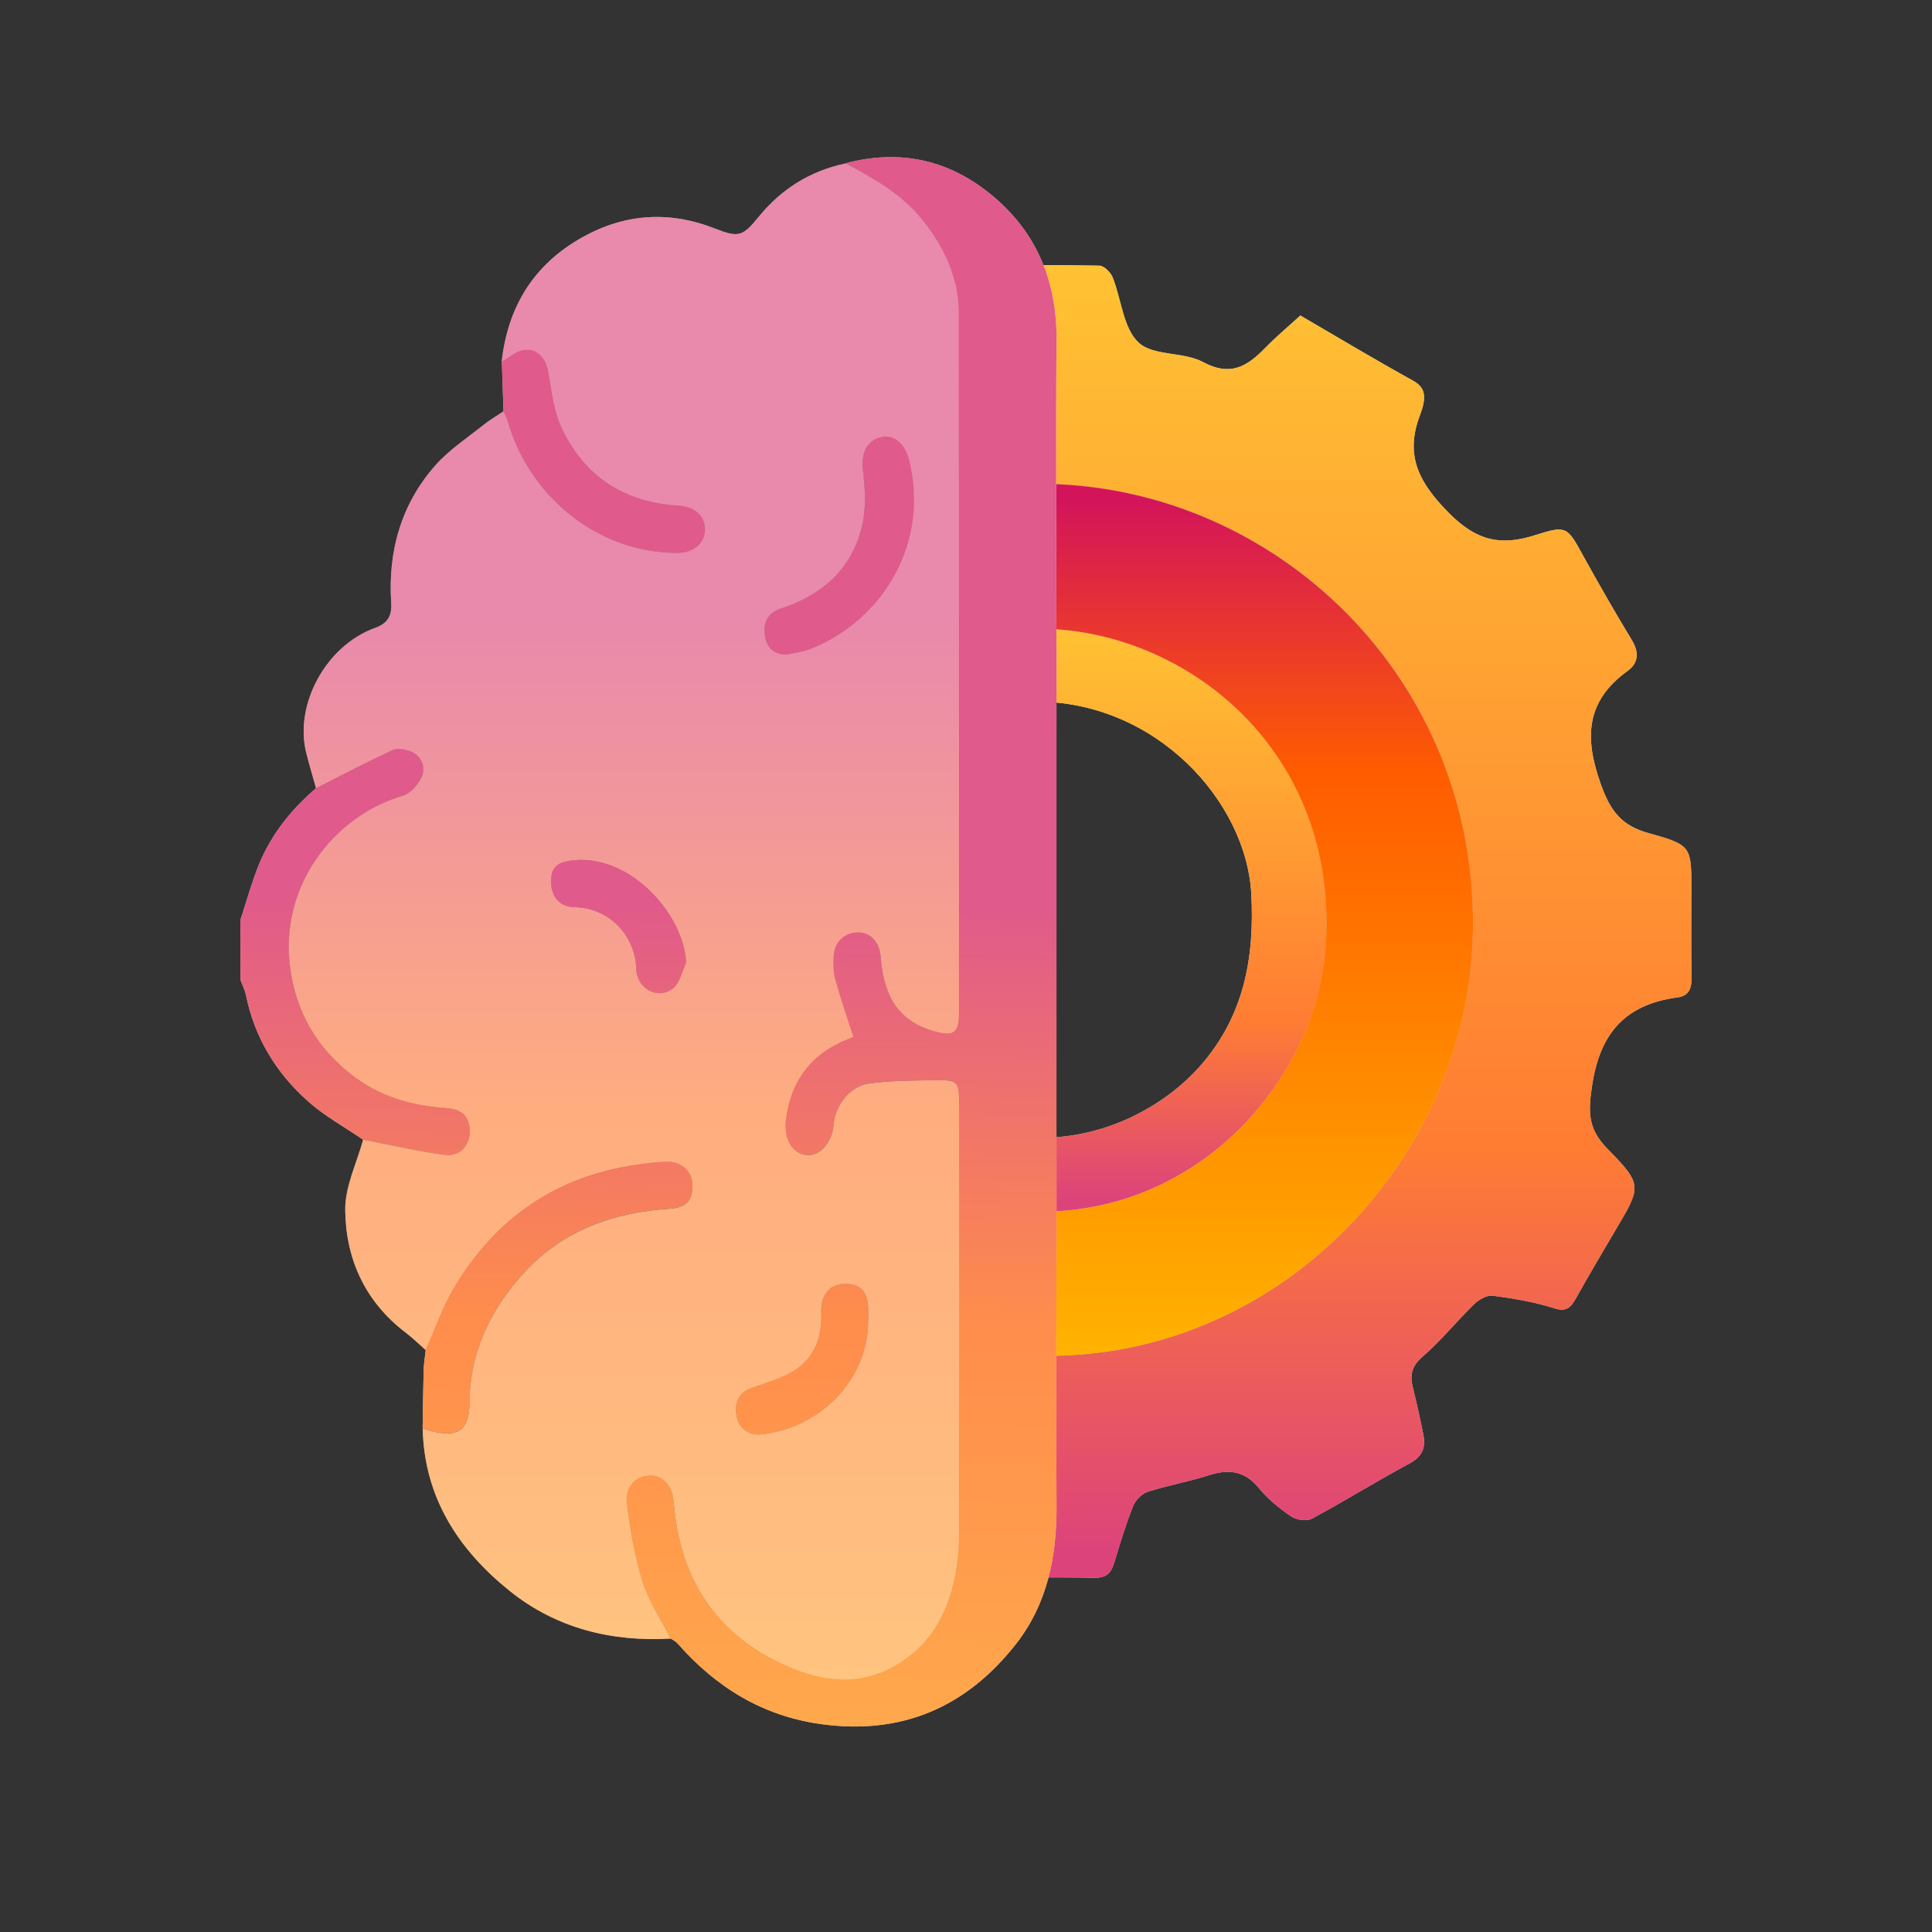 <svg xmlns="http://www.w3.org/2000/svg" xmlns:xlink="http://www.w3.org/1999/xlink" id="Layer_2" viewBox="0 0 312 312"><rect x="0" y="0" width="312" height="312" fill="#333333" stroke="none"/><defs><style>.cls-1{fill:url(#linear-gradient-2);}.cls-1,.cls-2{opacity:.8;}.cls-1,.cls-2,.cls-3,.cls-4,.cls-5,.cls-6,.cls-7,.cls-8,.cls-9,.cls-10,.cls-11,.cls-12{stroke-width:0px;}.cls-2{fill:url(#linear-gradient);}.cls-3{fill:url(#linear-gradient-11);}.cls-3,.cls-4,.cls-8,.cls-9,.cls-10,.cls-11,.cls-12{opacity:.7;}.cls-4{fill:url(#linear-gradient-10);}.cls-5{fill:url(#linear-gradient-5);opacity:.5;}.cls-6{fill:url(#linear-gradient-3);}.cls-7{fill:#fff;}.cls-8{fill:url(#linear-gradient-8);}.cls-9{fill:url(#linear-gradient-9);}.cls-10{fill:url(#linear-gradient-7);}.cls-11{fill:url(#linear-gradient-6);}.cls-12{fill:url(#linear-gradient-4);}</style><linearGradient id="linear-gradient" x1="216.2" y1="153.31" x2="310.39" y2="153.31" gradientTransform="translate(330.52 -114.69) rotate(90)" gradientUnits="userSpaceOnUse"><stop offset="0" stop-color="#ffb300"></stop><stop offset=".52" stop-color="#ff6f00"></stop><stop offset=".67" stop-color="#ff5c00"></stop><stop offset=".98" stop-color="#d4145a"></stop></linearGradient><linearGradient id="linear-gradient-2" x1="157.51" y1="123.83" x2="369.51" y2="123.83" xlink:href="#linear-gradient"></linearGradient><linearGradient id="linear-gradient-3" x1="192.82" y1="141.48" x2="333.65" y2="141.48" gradientTransform="translate(330.52 -114.69) rotate(90)" gradientUnits="userSpaceOnUse"><stop offset=".02" stop-color="#d4145a"></stop><stop offset=".33" stop-color="#ff5c00"></stop><stop offset=".48" stop-color="#ff6f00"></stop><stop offset="1" stop-color="#ffb300"></stop></linearGradient><linearGradient id="linear-gradient-4" x1="55.26" y1="356.21" x2="57.62" y2="140.82" gradientUnits="userSpaceOnUse"><stop offset="0" stop-color="#ffb300"></stop><stop offset=".52" stop-color="#ff6f00"></stop><stop offset=".67" stop-color="#ff5c00"></stop><stop offset=".98" stop-color="#d4145a"></stop></linearGradient><linearGradient id="linear-gradient-5" x1="100.77" y1="351.79" x2="100.77" y2="95.38" gradientTransform="matrix(1,0,0,1,0,0)" xlink:href="#linear-gradient"></linearGradient><linearGradient id="linear-gradient-6" x1="134.67" y1="357.08" x2="137.02" y2="141.69" xlink:href="#linear-gradient-4"></linearGradient><linearGradient id="linear-gradient-7" x1="88.44" y1="356.57" x2="90.8" y2="141.19" xlink:href="#linear-gradient-4"></linearGradient><linearGradient id="linear-gradient-8" x1="94.31" y1="356.64" x2="96.67" y2="141.25" xlink:href="#linear-gradient-4"></linearGradient><linearGradient id="linear-gradient-9" x1="132.63" y1="357.06" x2="134.99" y2="141.67" xlink:href="#linear-gradient-4"></linearGradient><linearGradient id="linear-gradient-10" x1="128.03" y1="357.01" x2="130.39" y2="141.62" xlink:href="#linear-gradient-4"></linearGradient><linearGradient id="linear-gradient-11" x1="97.63" y1="356.67" x2="99.98" y2="141.29" xlink:href="#linear-gradient-4"></linearGradient></defs><path class="cls-7" d="m140.21,112.36c0,4.56,1.97,7,4.22,9.36,6.11-5.15,13.94-8.34,22.36-8.43,19.97-.22,34.49,16.27,35.28,31.03.56,10.41-1.21,19.94-8.39,27.98-5.52,6.18-15.27,11.84-26.75,11.42-6.5.06-12.47-1.6-17.57-4.52-.97,2.53-2.65,4.29-4.3,6.01-1.01,1.05-1.99,2.08-2.81,3.26,7.45,4.82,16.17,7.53,25.17,7.21,26.46.36,45.1-21.6,46.66-42.53,2.38-31.9-22.7-51.76-46.7-51.63-10.13.06-19.38,3.18-26.95,8.47-.13.73-.21,1.51-.21,2.38Z"></path><path class="cls-7" d="m151.51,53.88c-.35.92-1.28,1.99-2.17,2.26-.21.06-.42.12-.63.18-.98,1.81-2.33,3.22-3.66,4.6-2.49,2.59-4.84,5.03-4.84,10.01s2.35,7.42,4.84,10.01c.18.19.36.37.54.56,7.29-2.31,15.15-3.51,23.42-3.37,37.14.66,69.83,31.51,68.86,72.81-.86,36.4-31.81,69.34-71.01,67.97-5.72.19-11.34-.41-16.75-1.7-.38,4.54-2.75,7.02-5.06,9.42-2.49,2.59-4.84,5.04-4.84,10.01,0,.65.04,1.25.12,1.82.06,0,.11.02.17.03,8.58,1.48,13.03,5.68,14.36,14.01.14.88,1.88,2.12,2.91,2.15,6.3.2,12.61.01,18.92.15,1.96.04,2.74-.75,3.25-2.45.92-3.07,1.86-6.14,3.04-9.12.38-.96,1.4-2.01,2.36-2.32,3.21-1.04,6.58-1.61,9.79-2.65,3.25-1.05,5.87-.79,8.18,2.06,1.44,1.78,3.31,3.28,5.22,4.58.83.57,2.49.8,3.33.35,5.34-2.88,10.51-6.08,15.85-8.97,2.06-1.11,2.54-2.61,2.14-4.63-.51-2.57-1.09-5.12-1.71-7.67-.48-1.99-.14-3.39,1.59-4.89,2.98-2.59,5.5-5.72,8.34-8.49.75-.73,2.04-1.48,2.97-1.36,3.34.44,6.72,1,9.92,2.02,2.09.67,2.74-.18,3.58-1.67,2.05-3.66,4.17-7.27,6.31-10.88,4.19-7.07,4.49-7.34-1.26-13.18-3.25-3.3-3.11-6.08-2.46-10.36,1.3-8.48,5.48-12.99,13.78-14.1,1.89-.25,2.31-1.55,2.27-3.35-.11-4.65-.04-9.3-.04-13.95,0-7.04.07-7.3-6.86-9.21-4.43-1.22-6.22-3.56-7.79-7.99-2.67-7.53-2.37-13.37,4.38-18.25,1.76-1.28,1.84-3,.65-4.96-2.69-4.44-5.27-8.94-7.78-13.48-2.63-4.78-2.67-5.11-7.79-3.47-5.61,1.8-9.48.96-13.98-3.58-4.81-4.86-7.13-9.24-4.69-15.7.23-.61.45-1.24.58-1.88.33-1.64.05-2.82-1.68-3.78-6.17-3.41-12.21-7.04-18.19-10.52-2.01,1.84-3.96,3.47-5.72,5.28-2.87,2.95-5.58,4.62-9.99,2.24-3.17-1.71-8.08-.94-10.43-3.17-2.48-2.34-2.75-6.96-4.17-10.51-.32-.81-1.39-1.87-2.13-1.89-7.4-.14-14.8-.09-22.29-.09-1.27,3.83-2.38,7.48-3.72,11.05Z"></path><path class="cls-7" d="m150.17,91.65c0,5.38-2.6,8.08-5.12,10.7-2.06,2.14-4.02,4.18-4.64,7.64,7.57-5.29,16.82-8.42,26.95-8.47,24-.13,49.08,19.73,46.7,51.63-1.56,20.93-20.2,42.9-46.66,42.53-8.99.32-17.72-2.39-25.17-7.21-1.2,1.73-2.03,3.79-2.03,6.75,0,4.98,2.35,7.42,4.84,10.01,2.52,2.62,5.12,5.32,5.12,10.7,0,.45-.02.87-.06,1.29,5.42,1.28,11.03,1.89,16.75,1.7,39.2,1.37,70.15-31.57,71.01-67.97.98-41.3-31.71-72.15-68.86-72.81-8.27-.15-16.13,1.06-23.42,3.37,2.34,2.45,4.58,5.14,4.58,10.14Z"></path><path class="cls-2" d="m140.21,112.36c0,4.56,1.97,7,4.22,9.36,6.11-5.15,13.94-8.34,22.36-8.43,19.97-.22,34.49,16.27,35.28,31.03.56,10.41-1.21,19.94-8.39,27.98-5.52,6.18-15.27,11.84-26.75,11.42-6.5.06-12.47-1.6-17.57-4.52-.97,2.53-2.65,4.29-4.3,6.01-1.01,1.05-1.99,2.08-2.81,3.26,7.45,4.82,16.17,7.53,25.17,7.21,26.46.36,45.1-21.6,46.66-42.53,2.38-31.9-22.7-51.76-46.7-51.63-10.13.06-19.38,3.18-26.95,8.47-.13.73-.21,1.51-.21,2.38Z"></path><path class="cls-1" d="m151.51,53.88c-.35.92-1.28,1.99-2.17,2.26-.21.06-.42.12-.63.18-.98,1.81-2.33,3.22-3.66,4.6-2.49,2.59-4.84,5.03-4.84,10.01s2.35,7.42,4.84,10.01c.18.19.36.37.54.56,7.29-2.31,15.15-3.51,23.42-3.37,37.14.66,69.83,31.51,68.86,72.81-.86,36.4-31.81,69.34-71.01,67.97-5.72.19-11.34-.41-16.75-1.7-.38,4.54-2.75,7.02-5.06,9.42-2.49,2.59-4.84,5.04-4.84,10.01,0,.65.04,1.25.12,1.82.06,0,.11.02.17.03,8.58,1.48,13.03,5.68,14.36,14.01.14.88,1.88,2.12,2.91,2.15,6.3.2,12.61.01,18.92.15,1.96.04,2.74-.75,3.25-2.45.92-3.07,1.86-6.14,3.04-9.12.38-.96,1.4-2.01,2.36-2.32,3.21-1.04,6.58-1.61,9.79-2.65,3.25-1.05,5.87-.79,8.18,2.06,1.44,1.78,3.31,3.28,5.22,4.58.83.57,2.49.8,3.33.35,5.34-2.88,10.51-6.08,15.85-8.97,2.06-1.11,2.54-2.61,2.14-4.63-.51-2.57-1.09-5.12-1.71-7.67-.48-1.99-.14-3.39,1.59-4.89,2.98-2.59,5.5-5.72,8.34-8.49.75-.73,2.04-1.48,2.97-1.36,3.34.44,6.72,1,9.92,2.02,2.09.67,2.74-.18,3.58-1.67,2.05-3.66,4.17-7.27,6.31-10.88,4.19-7.07,4.49-7.34-1.26-13.18-3.25-3.3-3.11-6.08-2.46-10.36,1.3-8.48,5.48-12.99,13.78-14.1,1.89-.25,2.31-1.55,2.27-3.35-.11-4.65-.04-9.3-.04-13.95,0-7.04.07-7.3-6.86-9.21-4.43-1.22-6.22-3.56-7.79-7.99-2.67-7.53-2.37-13.37,4.38-18.25,1.76-1.28,1.84-3,.65-4.96-2.69-4.44-5.27-8.94-7.78-13.48-2.63-4.78-2.67-5.11-7.79-3.47-5.61,1.8-9.48.96-13.98-3.58-4.81-4.86-7.13-9.24-4.69-15.7.23-.61.45-1.24.58-1.88.33-1.64.05-2.82-1.68-3.78-6.17-3.41-12.21-7.04-18.19-10.52-2.01,1.84-3.96,3.47-5.72,5.28-2.87,2.95-5.58,4.62-9.99,2.24-3.17-1.71-8.08-.94-10.43-3.17-2.48-2.34-2.75-6.96-4.17-10.51-.32-.81-1.39-1.87-2.13-1.89-7.4-.14-14.8-.09-22.29-.09-1.27,3.83-2.38,7.48-3.72,11.05Z"></path><path class="cls-6" d="m150.17,91.65c0,5.38-2.6,8.08-5.12,10.7-2.06,2.14-4.02,4.18-4.64,7.64,7.57-5.29,16.82-8.42,26.95-8.47,24-.13,49.08,19.73,46.7,51.63-1.56,20.93-20.2,42.9-46.66,42.53-8.99.32-17.72-2.39-25.17-7.21-1.2,1.73-2.03,3.79-2.03,6.75,0,4.98,2.35,7.42,4.84,10.01,2.52,2.62,5.12,5.32,5.12,10.7,0,.45-.02.87-.06,1.29,5.42,1.28,11.03,1.89,16.75,1.7,39.2,1.37,70.15-31.57,71.01-67.97.98-41.3-31.71-72.15-68.86-72.81-8.27-.15-16.13,1.06-23.42,3.37,2.34,2.45,4.58,5.14,4.58,10.14Z"></path><path class="cls-7" d="m58.62,184.04c-2.97-2.04-6.19-3.8-8.86-6.17-5.14-4.57-8.63-10.27-10.03-17.12-.18-.87-.6-1.7-.91-2.55,0-3.21,0-6.42,0-9.63.99-2.99,1.81-6.04,2.99-8.95,1.99-4.88,5.23-8.9,9.22-12.33,4.11-2.07,8.18-4.22,12.35-6.15.82-.38,2.14-.13,3.05.26,1.7.75,2.33,2.5,1.68,4.02-.54,1.26-1.82,2.71-3.07,3.08-11.28,3.31-20,14.71-18.17,27.91.98,7.07,4.22,12.64,9.75,17.03,4.52,3.59,9.77,5.12,15.41,5.5,2.04.14,3.41.85,3.76,2.96.44,2.62-1.28,4.94-3.9,4.6-4.46-.57-8.86-1.62-13.28-2.47Z"></path><path class="cls-7" d="m58.62,184.04c4.42.85,8.82,1.9,13.28,2.47,2.62.34,4.33-1.98,3.9-4.6-.35-2.11-1.73-2.82-3.76-2.96-5.64-.37-10.89-1.9-15.41-5.5-5.52-4.39-8.77-9.96-9.75-17.03-1.83-13.2,6.89-24.61,18.17-27.91,1.25-.37,2.53-1.82,3.07-3.08.65-1.53.02-3.28-1.68-4.02-.9-.39-2.23-.64-3.05-.26-4.17,1.93-8.24,4.08-12.35,6.15-.54-1.93-1.12-3.86-1.6-5.8-1.9-7.69,3.14-17.22,11.15-20.1,1.97-.71,2.73-1.93,2.59-4.02-.55-8.33,1.57-15.92,7.13-22.23,2.19-2.48,5.06-4.36,7.67-6.45,1.04-.84,2.21-1.52,3.32-2.27.23.51.52,1.01.67,1.54,3.62,12.61,15.02,21.44,27.54,21.31,2.56-.03,4.36-1.64,4.32-3.86-.04-2.15-1.74-3.6-4.27-3.75-8.75-.51-15.21-4.7-18.9-12.6-1.28-2.74-1.6-5.96-2.14-9-.6-3.38-3.31-4.61-6.02-2.57-.46.35-.99.61-1.48.91.98-8.85,5.14-15.66,12.97-20.06,6.94-3.9,14.15-4.34,21.55-1.41,3.75,1.48,4.43,1.21,6.97-1.91,3.66-4.5,8.35-7.46,14.09-8.64,4.35,2.37,8.68,4.71,11.96,8.62,3.81,4.54,6.28,9.65,6.29,15.57.08,37.66.04,75.31.04,112.97,0,3.34-.86,3.94-4.18,2.97-5.36-1.57-7.98-5.29-8.49-12.03-.17-2.26-1.57-3.82-3.47-3.87-2.28-.06-4,1.49-4.1,3.88-.05,1.25-.05,2.56.28,3.75.87,3.1,1.92,6.16,2.92,9.26-6.21,2.16-10.02,6.47-10.89,13.27-.39,3.08.91,5.49,3.29,5.77,2.1.25,4.15-2.05,4.37-4.91.23-3.06,2.63-6.23,5.64-6.64,3.4-.47,6.87-.48,10.31-.54,4.22-.08,4.34.09,4.34,4.18,0,23.05.01,46.1-.02,69.15,0,2.09-.16,4.21-.53,6.26-1.23,6.67-4.27,12.15-10.55,15.41-6.17,3.2-12.29,1.8-17.96-.94-10.69-5.15-16.11-14.12-17.05-25.86-.22-2.75-1.71-4.42-3.92-4.34-2.22.08-3.97,1.87-3.62,4.56.55,4.22,1.24,8.47,2.51,12.51,1.02,3.23,2.98,6.17,4.53,9.23-9.58.54-18.47-1.66-25.99-7.7-8.31-6.68-13.8-15.11-14.05-26.23,5.31,1.81,7.54.64,7.56-4.06.04-8.38,3.5-15.38,9.03-21.32,6.2-6.66,14.27-9.5,23.22-10.09,2.7-.18,3.74-1.22,3.76-3.71.02-2.1-1.51-3.8-3.79-3.84-1.75-.04-3.51.22-5.25.47-13.02,1.86-22.78,8.66-29.45,19.85-1.87,3.14-3.07,6.69-4.58,10.05-1.06-.94-2.07-1.94-3.2-2.8-6.58-4.99-9.73-11.89-9.81-19.85-.04-3.76,1.86-7.55,2.89-11.32Zm68.64-78.37c1.14-.26,2.33-.38,3.41-.8,12.2-4.69,19.41-17.6,16.15-30.54-.68-2.71-2.4-4.16-4.49-3.75-2.38.47-3.31,2.63-2.96,5.54.31,2.64.5,5.43,0,8.02-1.41,7.41-6.29,11.86-13.28,14.15-2.2.72-2.84,2.32-2.57,4.32.28,2,1.46,3.2,3.73,3.06Zm12.94,107.52c0-.68.02-1.35,0-2.03-.1-2.78-1.44-4-4.19-3.79-2.08.15-3.5,1.85-3.38,4.52.17,3.83-.97,7.15-4.1,9.28-2.08,1.42-4.68,2.1-7.1,2.96-2.31.83-2.87,2.59-2.45,4.64.4,1.95,1.99,3.07,3.92,2.87,9.39-.96,17.34-8.71,17.3-18.45Zm-29.39-57.73c-.38-7.73-8.82-17.26-17.87-16.55-2.71.21-3.82.92-3.94,3.15-.14,2.52,1.25,4.39,3.7,4.44,6.03.12,9.93,4.96,10.04,9.94.08,3.24,3.51,5.1,5.94,3.19,1.11-.88,1.44-2.75,2.13-4.17Z"></path><path class="cls-7" d="m108.28,264.59c-1.54-3.07-3.51-6-4.53-9.23-1.27-4.04-1.97-8.3-2.51-12.51-.35-2.69,1.4-4.48,3.62-4.56,2.21-.08,3.7,1.6,3.92,4.34.95,11.74,6.36,20.71,17.05,25.86,5.67,2.73,11.78,4.13,17.96.94,6.28-3.25,9.33-8.73,10.55-15.41.38-2.05.53-4.17.53-6.26.04-23.05.02-46.1.02-69.15,0-4.09-.11-4.26-4.34-4.18-3.44.07-6.91.07-10.31.54-3.01.41-5.41,3.59-5.64,6.64-.21,2.85-2.26,5.16-4.37,4.91-2.39-.29-3.69-2.69-3.29-5.77.87-6.8,4.68-11.11,10.89-13.27-.99-3.1-2.05-6.15-2.92-9.26-.33-1.19-.34-2.5-.28-3.75.1-2.39,1.83-3.95,4.1-3.88,1.9.05,3.3,1.62,3.47,3.87.5,6.74,3.13,10.46,8.49,12.03,3.33.98,4.18.37,4.18-2.97,0-37.66.04-75.31-.04-112.97-.01-5.93-2.48-11.04-6.29-15.57-3.28-3.91-7.61-6.25-11.96-8.62,8.94-2.36,16.98-.48,23.96,5.47,7.12,6.07,10.16,13.93,10.08,23.26-.14,16.28-.03,32.57-.02,48.85,0,.17.01.34.02.51,0,5.21,0,10.43-.01,15.64,0,21.31,0,42.61,0,63.92,0,5.36,0,10.71.01,16.07-.01,14.34-.1,28.67,0,43.01.05,8.22-1.45,15.95-6.64,22.52-7.98,10.1-18.35,14.59-31.29,12.83-9.49-1.29-17.03-5.94-23.24-13.01-.31-.35-.78-.57-1.17-.85Z"></path><path class="cls-7" d="m68.75,218c1.51-3.36,2.7-6.9,4.58-10.05,6.67-11.19,16.44-17.99,29.45-19.85,1.74-.25,3.5-.5,5.25-.47,2.28.05,3.81,1.74,3.79,3.84-.03,2.5-1.06,3.54-3.76,3.71-8.95.59-17.01,3.43-23.22,10.09-5.53,5.94-8.99,12.94-9.03,21.32-.02,4.71-2.26,5.87-7.56,4.06.05-3.14.08-6.28.17-9.42.03-1.08.22-2.16.33-3.25Z"></path><path class="cls-7" d="m81.03,58.4c.5-.3,1.02-.56,1.48-.91,2.71-2.04,5.43-.81,6.02,2.57.54,3.04.86,6.26,2.14,9,3.69,7.9,10.15,12.09,18.9,12.6,2.53.15,4.23,1.6,4.27,3.75.04,2.22-1.76,3.83-4.32,3.86-12.52.13-23.92-8.7-27.54-21.31-.15-.53-.45-1.03-.67-1.54-.09-2.68-.18-5.35-.27-8.03Z"></path><path class="cls-7" d="m127.26,105.66c-2.27.15-3.45-1.05-3.73-3.06-.28-2,.37-3.6,2.57-4.32,6.98-2.3,11.86-6.74,13.28-14.15.49-2.59.31-5.37,0-8.02-.34-2.91.58-5.07,2.96-5.54,2.08-.41,3.81,1.04,4.49,3.75,3.26,12.94-3.95,25.85-16.15,30.54-1.08.41-2.27.54-3.41.8Z"></path><path class="cls-7" d="m140.2,213.18c.04,9.74-7.91,17.49-17.3,18.45-1.93.2-3.52-.92-3.92-2.87-.42-2.05.14-3.81,2.45-4.64,2.42-.86,5.02-1.55,7.1-2.96,3.12-2.13,4.27-5.45,4.1-9.28-.12-2.66,1.3-4.36,3.38-4.52,2.75-.2,4.09,1.01,4.19,3.79.02.67,0,1.35,0,2.03Z"></path><path class="cls-7" d="m110.81,155.45c-.68,1.42-1.01,3.29-2.13,4.17-2.43,1.91-5.86.05-5.94-3.19-.12-4.98-4.01-9.82-10.04-9.94-2.45-.05-3.83-1.92-3.7-4.44.12-2.23,1.23-2.94,3.94-3.15,9.05-.71,17.49,8.82,17.87,16.55Z"></path><path class="cls-12" d="m58.62,184.04c-2.97-2.04-6.19-3.8-8.86-6.17-5.14-4.57-8.63-10.27-10.03-17.12-.18-.87-.6-1.7-.91-2.55,0-3.21,0-6.42,0-9.63.99-2.99,1.81-6.04,2.99-8.95,1.99-4.88,5.23-8.9,9.22-12.33,4.11-2.07,8.18-4.22,12.35-6.15.82-.38,2.14-.13,3.05.26,1.7.75,2.33,2.5,1.68,4.02-.54,1.26-1.82,2.71-3.07,3.08-11.28,3.31-20,14.71-18.17,27.91.98,7.07,4.22,12.64,9.75,17.03,4.52,3.59,9.77,5.12,15.41,5.5,2.04.14,3.41.85,3.76,2.96.44,2.62-1.28,4.94-3.9,4.6-4.46-.57-8.86-1.62-13.28-2.47Z"></path><path class="cls-5" d="m58.62,184.04c4.42.85,8.82,1.9,13.28,2.47,2.62.34,4.33-1.98,3.9-4.6-.35-2.11-1.73-2.82-3.76-2.96-5.64-.37-10.89-1.9-15.41-5.5-5.52-4.39-8.77-9.96-9.75-17.03-1.83-13.2,6.89-24.61,18.17-27.91,1.25-.37,2.53-1.82,3.07-3.08.65-1.53.02-3.28-1.68-4.02-.9-.39-2.23-.64-3.05-.26-4.17,1.93-8.24,4.08-12.35,6.15-.54-1.93-1.12-3.86-1.6-5.8-1.9-7.69,3.14-17.22,11.15-20.1,1.97-.71,2.73-1.93,2.59-4.02-.55-8.33,1.57-15.92,7.13-22.23,2.19-2.48,5.06-4.36,7.67-6.45,1.04-.84,2.21-1.52,3.32-2.27.23.51.52,1.01.67,1.54,3.62,12.61,15.02,21.44,27.54,21.31,2.56-.03,4.36-1.64,4.32-3.86-.04-2.15-1.74-3.6-4.27-3.75-8.75-.51-15.21-4.7-18.9-12.6-1.28-2.74-1.6-5.96-2.14-9-.6-3.38-3.31-4.61-6.02-2.57-.46.35-.99.61-1.48.91.98-8.85,5.14-15.66,12.97-20.06,6.94-3.9,14.15-4.34,21.55-1.41,3.75,1.48,4.43,1.21,6.97-1.91,3.66-4.5,8.35-7.46,14.09-8.64,4.35,2.37,8.68,4.71,11.96,8.62,3.81,4.54,6.28,9.65,6.29,15.57.08,37.66.04,75.31.04,112.97,0,3.34-.86,3.94-4.18,2.97-5.36-1.57-7.98-5.29-8.49-12.03-.17-2.26-1.57-3.82-3.47-3.87-2.28-.06-4,1.49-4.1,3.88-.05,1.25-.05,2.56.28,3.75.87,3.1,1.92,6.16,2.92,9.26-6.21,2.16-10.02,6.47-10.89,13.27-.39,3.08.91,5.49,3.29,5.77,2.1.25,4.15-2.05,4.37-4.91.23-3.06,2.63-6.23,5.64-6.64,3.4-.47,6.87-.48,10.31-.54,4.22-.08,4.34.09,4.34,4.18,0,23.05.01,46.1-.02,69.15,0,2.09-.16,4.21-.53,6.26-1.23,6.67-4.27,12.15-10.55,15.41-6.17,3.2-12.29,1.8-17.96-.94-10.69-5.15-16.11-14.12-17.05-25.86-.22-2.75-1.71-4.42-3.92-4.34-2.22.08-3.97,1.87-3.62,4.56.55,4.22,1.24,8.47,2.51,12.51,1.02,3.23,2.98,6.17,4.53,9.23-9.58.54-18.47-1.66-25.99-7.7-8.31-6.68-13.8-15.11-14.05-26.23,5.31,1.81,7.54.64,7.56-4.06.04-8.38,3.5-15.38,9.03-21.32,6.2-6.66,14.27-9.5,23.22-10.09,2.7-.18,3.74-1.22,3.76-3.71.02-2.1-1.51-3.8-3.79-3.84-1.75-.04-3.51.22-5.25.47-13.02,1.86-22.78,8.66-29.45,19.85-1.87,3.14-3.07,6.69-4.58,10.05-1.06-.94-2.07-1.94-3.2-2.8-6.58-4.99-9.73-11.89-9.81-19.85-.04-3.76,1.86-7.55,2.89-11.32Zm68.64-78.37c1.14-.26,2.33-.38,3.41-.8,12.2-4.69,19.41-17.6,16.15-30.54-.68-2.71-2.4-4.16-4.49-3.75-2.38.47-3.31,2.63-2.96,5.54.31,2.64.5,5.43,0,8.02-1.41,7.41-6.29,11.86-13.28,14.15-2.2.72-2.84,2.32-2.57,4.32.28,2,1.46,3.2,3.73,3.06Zm12.94,107.52c0-.68.02-1.35,0-2.03-.1-2.78-1.44-4-4.19-3.79-2.08.15-3.5,1.85-3.38,4.52.17,3.83-.97,7.15-4.1,9.28-2.08,1.42-4.68,2.1-7.1,2.96-2.31.83-2.87,2.59-2.45,4.64.4,1.95,1.99,3.07,3.92,2.87,9.39-.96,17.34-8.71,17.3-18.45Zm-29.39-57.73c-.38-7.73-8.82-17.26-17.87-16.55-2.71.21-3.82.92-3.94,3.15-.14,2.52,1.25,4.39,3.7,4.44,6.03.12,9.93,4.96,10.04,9.94.08,3.24,3.51,5.1,5.94,3.19,1.11-.88,1.44-2.75,2.13-4.17Z"></path><path class="cls-11" d="m108.28,264.59c-1.54-3.07-3.51-6-4.53-9.23-1.27-4.04-1.97-8.3-2.51-12.51-.35-2.69,1.4-4.48,3.62-4.56,2.21-.08,3.7,1.6,3.92,4.34.95,11.74,6.36,20.71,17.05,25.86,5.67,2.73,11.78,4.13,17.96.94,6.28-3.25,9.33-8.73,10.55-15.41.38-2.05.53-4.17.53-6.26.04-23.05.02-46.1.02-69.15,0-4.09-.11-4.26-4.34-4.18-3.44.07-6.91.07-10.31.54-3.01.41-5.41,3.59-5.64,6.64-.21,2.85-2.26,5.16-4.37,4.91-2.39-.29-3.69-2.69-3.29-5.77.87-6.8,4.68-11.11,10.89-13.27-.99-3.1-2.05-6.15-2.92-9.26-.33-1.19-.34-2.5-.28-3.75.1-2.39,1.83-3.95,4.1-3.88,1.9.05,3.3,1.62,3.47,3.87.5,6.74,3.13,10.46,8.49,12.03,3.33.98,4.18.37,4.18-2.97,0-37.66.04-75.31-.04-112.97-.01-5.93-2.48-11.04-6.29-15.57-3.28-3.91-7.61-6.25-11.96-8.62,8.94-2.36,16.98-.48,23.96,5.47,7.12,6.07,10.16,13.93,10.08,23.26-.14,16.28-.03,32.57-.02,48.85,0,.17.01.34.02.51,0,5.21,0,10.43-.01,15.64,0,21.31,0,42.61,0,63.92,0,5.36,0,10.71.01,16.07-.01,14.34-.1,28.67,0,43.01.05,8.22-1.45,15.95-6.64,22.52-7.98,10.1-18.35,14.59-31.29,12.83-9.49-1.29-17.03-5.94-23.24-13.01-.31-.35-.78-.57-1.17-.85Z"></path><path class="cls-10" d="m68.75,218c1.51-3.36,2.7-6.9,4.58-10.05,6.67-11.19,16.44-17.99,29.45-19.85,1.74-.25,3.5-.5,5.25-.47,2.28.05,3.81,1.74,3.79,3.84-.03,2.5-1.06,3.54-3.76,3.71-8.95.59-17.01,3.43-23.22,10.09-5.53,5.94-8.99,12.94-9.03,21.32-.02,4.71-2.26,5.87-7.56,4.06.05-3.14.08-6.28.17-9.42.03-1.08.22-2.16.33-3.25Z"></path><path class="cls-8" d="m81.03,58.4c.5-.3,1.02-.56,1.48-.91,2.71-2.04,5.43-.81,6.02,2.57.54,3.04.86,6.26,2.14,9,3.69,7.9,10.15,12.09,18.9,12.6,2.53.15,4.23,1.6,4.27,3.75.04,2.22-1.76,3.83-4.32,3.86-12.52.13-23.92-8.7-27.54-21.31-.15-.53-.45-1.03-.67-1.54-.09-2.68-.18-5.35-.27-8.03Z"></path><path class="cls-9" d="m127.26,105.66c-2.27.15-3.45-1.05-3.73-3.06-.28-2,.37-3.6,2.57-4.32,6.98-2.3,11.86-6.74,13.28-14.15.49-2.59.31-5.37,0-8.02-.34-2.91.58-5.07,2.96-5.54,2.08-.41,3.81,1.04,4.49,3.75,3.26,12.94-3.95,25.85-16.15,30.54-1.08.41-2.27.54-3.41.8Z"></path><path class="cls-4" d="m140.2,213.18c.04,9.74-7.91,17.49-17.3,18.45-1.93.2-3.52-.92-3.92-2.87-.42-2.05.14-3.81,2.45-4.64,2.42-.86,5.02-1.55,7.1-2.96,3.12-2.13,4.27-5.45,4.1-9.28-.12-2.66,1.3-4.36,3.38-4.52,2.75-.2,4.09,1.01,4.19,3.79.02.67,0,1.35,0,2.03Z"></path><path class="cls-3" d="m110.81,155.45c-.68,1.42-1.01,3.29-2.13,4.17-2.43,1.91-5.86.05-5.94-3.19-.12-4.98-4.01-9.82-10.04-9.94-2.45-.05-3.83-1.92-3.7-4.44.12-2.23,1.23-2.94,3.94-3.15,9.05-.71,17.49,8.82,17.87,16.55Z"></path></svg>